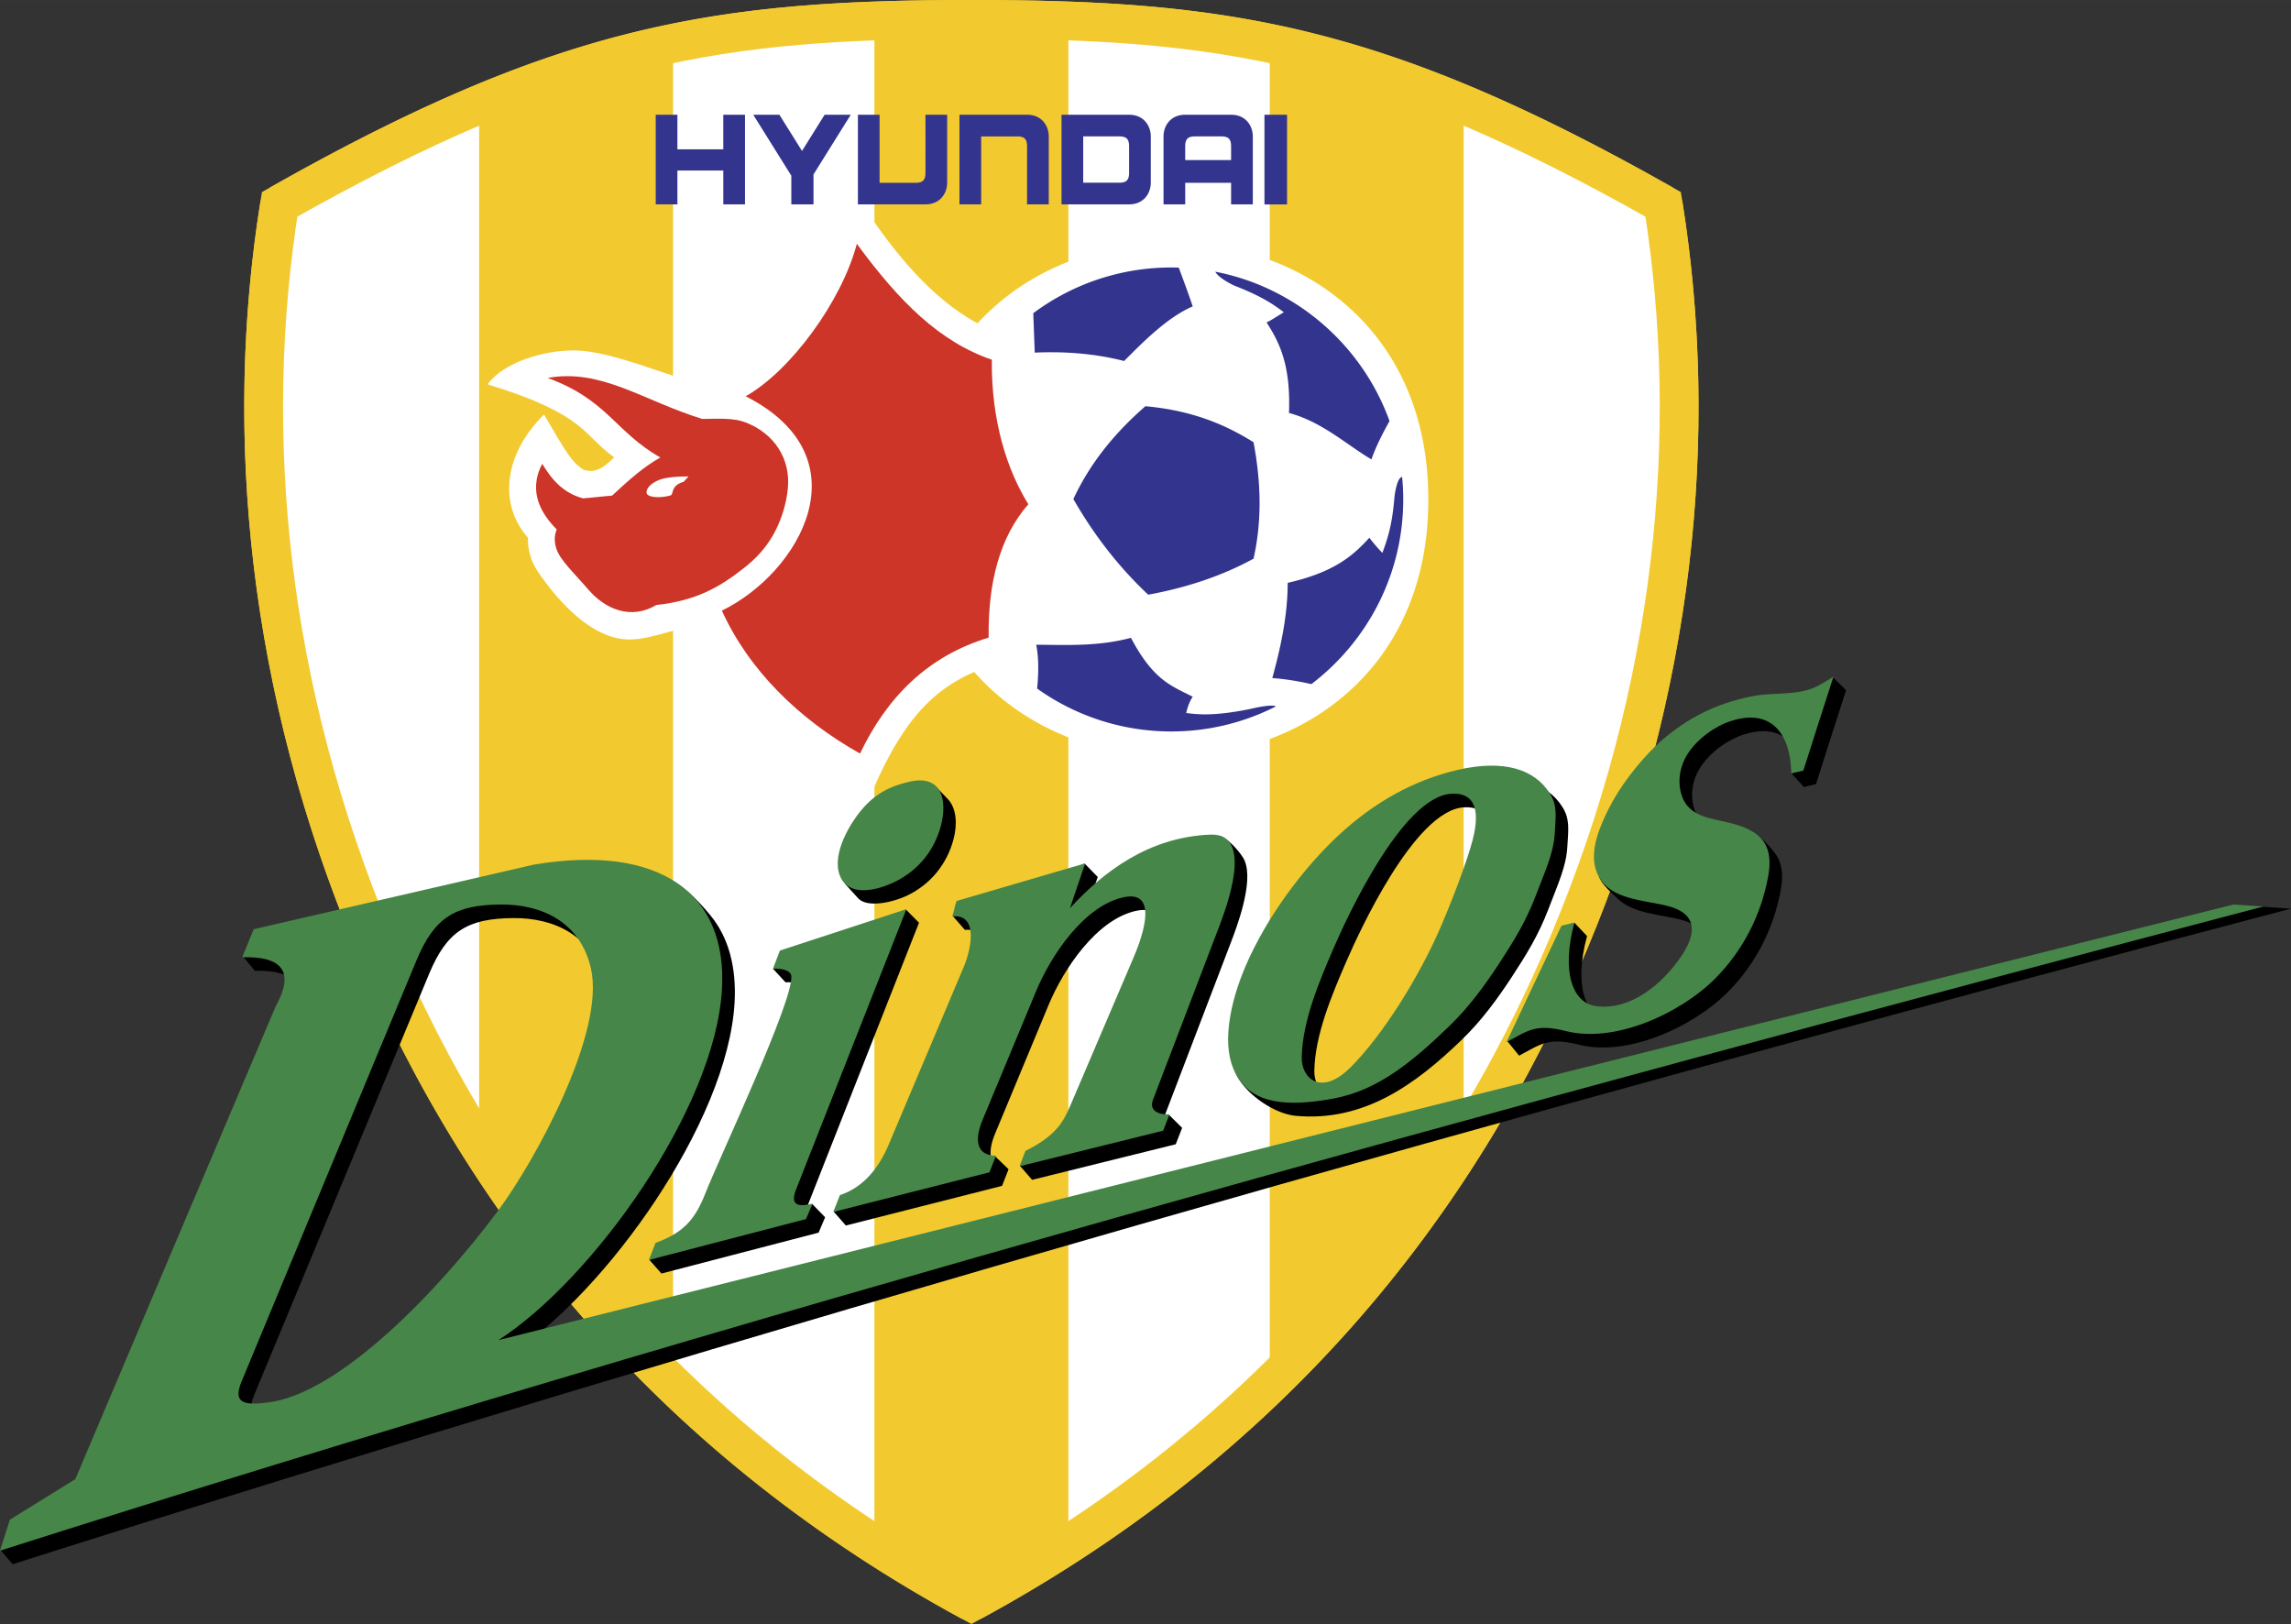 <svg xmlns="http://www.w3.org/2000/svg" width="2500" height="1772" viewBox="0 0 214.139 151.779"><rect x="0" y="0" width="214.139" height="151.779" fill="#333333" stroke="none"/><path d="M25.244 17.521l-.76.43-.138.862c-3.692 23.099-.599 47.307 8.945 70.007 11.479 27.305 30.536 48.329 56.64 62.489l.865.469.865-.469c26.104-14.16 45.161-35.185 56.64-62.489 9.544-22.7 12.637-46.908 8.945-70.007l-.137-.862-.761-.43C129.697 2.435 115.196 0 90.796 0S51.895 2.435 25.244 17.521zM90.796 3.627c23.486 0 37.551 2.329 62.987 16.615a117.91 117.91 0 0 1 1.349 17.749c0 16.589-3.433 33.389-10.175 49.424-11.023 26.218-29.25 46.464-54.161 60.214-24.911-13.75-43.138-33.997-54.162-60.214C29.893 71.379 26.459 54.58 26.459 37.99c0-5.958.457-11.889 1.349-17.748C53.246 5.957 67.31 3.627 90.796 3.627z" fill="#f2ca30"/><path d="M90.796 149.715c-27.246-14.779-45.173-36.243-55.833-61.597-9.995-23.773-12.245-47.626-8.826-69.019C52.932 3.932 67.387 1.813 90.796 1.813s37.863 2.118 64.659 17.286c3.419 21.393 1.169 45.246-8.826 69.019-10.66 25.355-28.587 46.818-55.833 61.597z" fill="#fff" stroke="#f2ca30" stroke-width="3.627" stroke-miterlimit="1"/><path d="M90.796 149.715a134.882 134.882 0 0 1-9.064-5.382V1.958c2.893-.104 5.896-.145 9.064-.145s6.171.04 9.064.145v142.375c-2.9 1.88-5.919 3.676-9.064 5.382zm-27.885-20.309c-7.044-6.815-13.057-14.308-18.128-22.358V9.777C51.241 7.069 57.1 5.255 62.911 4.053v125.353zm55.77-125.353c5.811 1.202 11.67 3.017 18.127 5.724v97.271a119.949 119.949 0 0 1-18.127 22.358V4.053z" fill="#f2ca30"/><path d="M133.505 46.685c.031-32.037-48.073-32.048-48.057-.011-.035 32.037 48.07 32.053 48.057.016v-.005z" fill="#fff"/><path d="M81.292 20.139c3.743 5.472 7.287 8.881 11.222 10.646l.621 31.241c-5.725 1.828-8.811 4.949-12.321 13.635L65.309 58.38c-3.234.61-5.286 1.731-7.524 1.283-3.167-.634-5.906-3.875-7.551-6.3-.688-1.015-.908-2.164-.89-3.111-2.885-3.29-2.096-7.963 1.5-11.507 2.086 3.526 2.543 4.404 3.699 5.159 1.092.347 1.863-.156 2.864-1.17-2.922-2.036-2.54-3.973-11.828-6.815 1.449-2.028 5.175-3.181 8.086-3.171 3.611.013 9.253 2.664 12.724 3.369l14.903-15.978z" fill="#fff"/><path d="M80.386 70.428c-5.689-3.191-10.389-7.792-12.913-13.358 7.279-3.542 13.477-14.308 2.227-20.037 4.187-2.359 8.974-8.871 10.389-14.249 3.958 5.393 7.718 9.153 12.616 10.834-.058 5.86 1.492 10.418 3.414 13.506-2.709 3.104-3.773 7.384-3.711 12.467-5.689 1.721-9.498 5.555-12.022 10.837zM61.349 56.544c-2.385 1.423-4.793.374-6.334-1.416-1.353-1.573-2.689-2.797-3.021-3.876-.201-.655-.187-1.239.044-1.771-1.259-1.267-2.792-3.406-1.355-6.133.9 1.499 1.976 2.728 3.801 3.227.943-.066 1.779-.186 2.722-.252 1.609-1.486 2.905-2.66 4.515-3.568-4.254-2.416-4.916-5.374-10.533-7.433 5.039-.916 8.999 2.166 14.457 3.83 1.493-.022 2.885-.097 3.944.289 2.755 1.003 4.346 3.438 4.046 6.253-.074.697-.21 1.403-.435 2.124-.691 2.218-1.852 3.845-3.641 5.254-2.289 1.803-4.454 3.058-8.21 3.472zm-.917-10.521c-.008.472 1.224.562 2.224.284.366-.101-.044-.912 1.254-1.284l.441-.495c-1.383 0-2.387.122-2.957.42-.186.098-.952.466-.962 1.075z" fill="#cd3529"/><path d="M107.064 37.964c-2.983 2.585-5.251 5.468-6.736 8.679 1.957 3.416 4.289 6.395 6.995 8.938 3.719-.686 7-1.809 9.845-3.368.843-3.768.656-7.363 0-10.881-2.63-1.65-5.725-2.968-10.104-3.368zm2.413-12.965c.234 0 .468.005.701.012.476 1.275 1.013 2.738 1.305 3.626-2.397 1.022-4.728 3.418-6.412 5.102-3.261-.835-6.246-.873-8.354-.784l-.138-3.684a21.555 21.555 0 0 1 12.898-4.272zm4.117.393c7.548 1.461 13.722 6.86 16.285 13.958-.653 1.169-1.291 2.421-1.69 3.583-2.287-1.333-4.58-3.5-7.708-4.339.173-4.53-.91-6.613-2.096-8.464.39-.156 1.133-.673 1.614-.945-.901-.686-1.943-1.429-4.426-2.414-.402-.133-1.736-.843-1.979-1.379zm17.461 19.182c.068.693.104 1.396.104 2.106 0 7.028-3.375 13.291-8.584 17.257-1.147-.257-2.367-.474-3.653-.563.696-2.554 1.437-5.663 1.437-8.901 4.42-1.005 6.152-2.591 7.633-4.216.262.351.81 1.006 1.218 1.417.426-1.16.898-2.477 1.109-5 .043-.626.298-2.074.736-2.1zm-11.829 21.463a21.517 21.517 0 0 1-9.749 2.325 21.545 21.545 0 0 1-12.536-4.009c.121-1.258.181-2.733-.085-4.096 2.647.011 5.726.192 8.854-.646 2.115 4.01 3.824 4.499 5.777 5.509-.236.3-.51.99-.609 1.52 1.05.124 2.536.318 5.923-.368.221-.044 1.846-.458 2.411-.279l.014.044zM89.682 19.099v-8.376l6.313-.001c1.391 0 2.032 1.052 2.032 2.025v6.351h-2.03L96 13.692c0-.588-.16-.944-.893-.944h-3.398V19.1l-2.027-.001zm28.506.007v-8.384h2.113v8.384h-2.113zm-38-8.384v8.376l6.312.001c1.391 0 2.032-1.053 2.032-2.026v-6.351l-2.03-.001.002 5.408c0 .588-.159.954-.892.954h-3.398v-6.36l-2.026-.001zm19.031 8.377h6.312c1.391 0 2.033-1.052 2.033-2.025v-4.326c0-.973-.642-2.026-2.033-2.025l-6.312.001v8.375zm6.317-2.969c0 .588-.159.944-.892.944h-3.397v-4.327h3.397c.733 0 .893.356.892.944v2.439zM61.29 10.722v8.377h2.027v-3.16h4.29v3.16h2.028v-8.376l-2.03-.001.001 3.234h-4.289v-3.233l-2.027-.001zm49.496 0c-1.391 0-2.032 1.052-2.032 2.025v6.351h2.029v-2.016h4.287v2.016h2.03v-6.351c0-.973-.642-2.026-2.033-2.025h-4.281zm-.004 4.24l-.001-1.271c0-.588.159-.944.892-.944h2.505c.733 0 .893.356.892.944v1.271h-4.288zm-34.744 1.34v2.797h-2.073v-2.681l-3.56-5.697h2.444l2.115 3.385 2.115-3.385h2.444l-3.485 5.581z" fill="#33348e"/><path d="M51.085 82.073l-26.196 6.041-2.164 1.286 1.094 1.333c3.85-.103 4.888 1.434 3.115 4.61l-18.718 44.17L.078 144.9l1.1 1.294c68.373-21.737 140.98-42.341 212.961-61.272l-2.794-.185-163.574 41.777c8.794-5.657 20.233-21.588 20.887-32.77.198-3.398-.583-6.176-2.268-8.21-1.229-1.484-2.89-3.241-5.052-3.887-2.71-.809-6.181-.254-10.253.426zm36.24-8.709l1.261 1.308c.805.834.922 2.315.542 3.755-.607 2.303-2.104 4.176-4.273 5.242-1.352.664-3.797 1.218-4.644.285l-1.219-1.345 8.333-9.245zm-12.18 19.144c-.038-.57-.974-.757-1.721-.701l-1.168-1.265 12.431-5.528 1.213 1.224-10.417 26.452.441-.157 1.201 1.232-.609 1.439-14.688 3.822-1.132-1.278c2.564-.936 5.416-2.422 6.414-4.959 1.319-3.351 8.192-17.873 8.035-20.281zm3.917 22.031l-1.131-1.292c2.288-.757 5.437-2.934 6.317-5.016L91.27 91.61c.58-1.372 1.503-4.939-1.085-4.705l-1.138-1.303 1.544-.128 10.798-4.756 1.217 1.243-.563 1.661 5.808-2.942c1.929-1.353 4.061-2.495 6.016-2.574.686-.028 2.166 1.602 2.474 2.341.86 2.066-.779 6.295-1.305 7.673l-6.088 15.928c-.051.134-.08.256-.09.368l.42-.21 1.215 1.206-.596 1.532-13.425 3.326-1.129-1.301c2.87-1.437 5.216-2.823 5.902-4.432l5.871-13.748c.464-1.087 2.719-6.459-.926-5.662-3.7.809-6.789 5.456-8.172 8.783l-5.014 12.059c-.305.733-.499 1.53-.385 2.157l.402-.052 1.25 1.204-.609 1.555-14.6 3.706zm57.784-39.088c-2.325.127-4.815 3.104-6.883 6.43-1.883 3.028-3.417 6.345-4.16 8.064-1.312 3.039-2.886 6.756-2.953 10.117-.041 2.029 1.822 3.657 4.509 1.011 2.974-2.927 6.542-8.556 8.632-13.524 1.434-3.409 2.667-6.808 2.982-8.41.426-2.167.062-3.807-2.127-3.688zm.613-2.235c4.31-.989 7.164-.046 8.579 2.204.702 1.118.568 2.038.454 3.807s-.843 3.332-1.767 5.75c-.927 2.427-2.061 4.258-3.417 6.33-1.362 2.082-2.846 4.098-4.635 5.83-4.389 4.249-9.213 7.733-15.567 7.149-1.922-.177-4.463-1.876-5.454-3.672-.65-1.178.213-1.134.341-2.952.201-2.839 1.341-5.922 2.952-8.85 2.072-3.764 4.922-7.272 7.555-9.672 3.089-2.814 6.729-4.953 10.959-5.924zm4.532 25.447l-1.09-1.342 6.25-11.093 1.191 1.256c-1.245 4.583-.202 7.533 2.034 7.821 3.258.421 6.224-2.123 7.944-4.655 1.235-1.819 1.784-3.894-1.19-4.689-1.864-.499-4.444-.552-5.894-1.946-.444-.427-1.606-1.402-1.785-2.131-.399-1.625 1.141-3.163 2.105-5.057 1.458-2.862 3.71-5.301 4.954-6.369 2.334-2.008 4.938-3.432 8.498-4.129l4.452-1.093 1.874-1.917 1.218 1.188c-.948 2.928-1.88 5.855-2.813 8.778-.393.091-.756.18-1.134.268l-1.166-1.286.144-2.541c-.882-1.233-2.37-1.791-4.588-1.08-1.498.48-3.146 1.635-4.087 3.104-.615.961-.864 2.126-.704 3.177.302 1.987 1.67 2.578 3.229 2.925.892.198 1.276-.602 2.081-.305.748.275 1.912 1.573 2.373 2.161.593.756.858 1.844.565 3.451-.678 3.721-2.43 7.029-4.953 9.561-1.638 1.645-4.058 3.212-6.657 4.183-2.441.912-5.041 1.298-7.301.729-2.895-.731-3.591.005-5.55 1.031zM23.756 130.385l16.346-39.35c1.668-4.015 3.592-5.193 7.855-5.231 3.862-.034 7.451 1.628 8.451 5.963 1.379 5.979-5.225 18.018-8.713 22.701-5.396 7.245-14.705 17.056-21.505 17.884-2.083.252-3.308.14-2.434-1.967z"/><path d="M49.908 80.805l-26.196 6.04-1.069 2.62c3.849-.104 4.887 1.433 3.115 4.609L7.04 138.244l-6.113 3.782-.927 2.9c68.372-21.738 139.578-41.272 211.56-60.204l-2.794-.185-162.172 40.709c8.793-5.657 20.233-21.588 20.887-32.77.525-8.987-5.804-13.636-17.573-11.671zm35.164-7.762c3.031-.663 3.472 1.868 2.879 4.116-.607 2.303-2.104 4.176-4.273 5.242-1.73.85-4.08 1.336-4.993-.189-1.153-1.927.545-4.951 1.794-6.463 1.266-1.532 2.696-2.291 4.593-2.706zM73.968 91.24c-.038-.57-.975-.757-1.721-.701.217-.546.434-1.148.651-1.699l11.824-3.868-10.314 26.195c-.688 1.748.564 1.545 1.54 1.331l-.609 1.438-14.688 3.823c.212-.534.41-1.066.621-1.6 2.565-.937 3.662-2.101 4.661-4.639 1.319-3.35 8.192-17.873 8.035-20.28zm3.917 22.031l.622-1.575c2.288-.757 3.685-2.65 4.564-4.733l7.021-16.621c.58-1.372 1.503-4.939-1.085-4.704.19-.518.202-.911.407-1.432l12.015-3.514-1.419 4.185c3.108-3.38 7.332-6.639 13.114-6.873 4.211-.171 1.449 6.978.735 8.847l-6.088 15.929c-.409 1.069.595 1.421 1.544 1.364l-.595 1.532-13.425 3.326.548-1.434c2.87-1.436 3.538-2.69 4.225-4.298l5.871-13.748c.464-1.088 2.719-6.459-.926-5.662-3.7.81-6.79 5.456-8.172 8.782l-5.014 12.06c-.629 1.513-.787 3.296 1.267 3.309l-.609 1.555-14.6 3.705zm57.784-39.088c-2.325.127-4.815 3.104-6.884 6.43-1.883 3.028-3.417 6.345-4.16 8.063-1.312 3.04-2.886 6.756-2.953 10.118-.041 2.03 1.822 3.657 4.509 1.011 2.974-2.927 6.542-8.555 8.632-13.523 1.434-3.409 2.667-6.809 2.982-8.411.427-2.167.062-3.808-2.126-3.688zm.613-2.235c4.31-.989 7.164-.046 8.578 2.205.703 1.118.569 2.038.455 3.807-.114 1.768-.842 3.331-1.767 5.75-.928 2.426-2.061 4.257-3.417 6.33-1.362 2.083-2.845 4.098-4.634 5.831-3.644 3.527-6.795 6.038-10.836 6.796-4.539.852-7.429.378-8.901-1.861-.739-1.125-1.07-2.593-.942-4.411.201-2.838 1.341-5.921 2.952-8.849 2.072-3.765 4.922-7.273 7.555-9.673 3.087-2.815 6.726-4.954 10.957-5.925zm4.531 25.447l5.138-10.879 1.213-.299c-1.245 4.582-.202 7.532 2.034 7.821 3.257.42 6.224-2.123 7.944-4.656 1.235-1.819 1.784-3.893-1.191-4.689-2.435-.652-6.09-.542-6.855-3.655-.399-1.624.317-3.585 1.281-5.478 1.458-2.863 3.71-5.301 4.954-6.37 2.334-2.008 4.937-3.431 8.498-4.128 1.966-.385 4.247-.009 6.048-.94.376-.194.87-.484 1.496-.883-.948 2.928-1.88 5.855-2.813 8.778-.393.092-.756.18-1.134.269-.014-1.499-.335-2.868-1.021-3.827-.882-1.233-2.37-1.791-4.588-1.08-1.498.479-3.146 1.635-4.087 3.104-.615.96-.864 2.125-.705 3.176.303 1.987 1.67 2.578 3.229 2.924 2.785.62 5.786 1.104 5.02 5.308-.679 3.721-2.43 7.028-4.953 9.561-1.638 1.645-4.059 3.211-6.657 4.183-2.441.913-5.041 1.299-7.301.729-2.894-.731-3.591.004-5.55 1.031zM22.579 129.117l16.346-39.35c1.668-4.015 3.592-5.193 7.855-5.231 3.863-.035 7.451 1.628 8.451 5.963 1.379 5.979-5.225 18.018-8.713 22.7-5.396 7.246-14.706 17.057-21.505 17.884-2.082.253-3.309.14-2.434-1.966z" fill="#478649"/></svg>